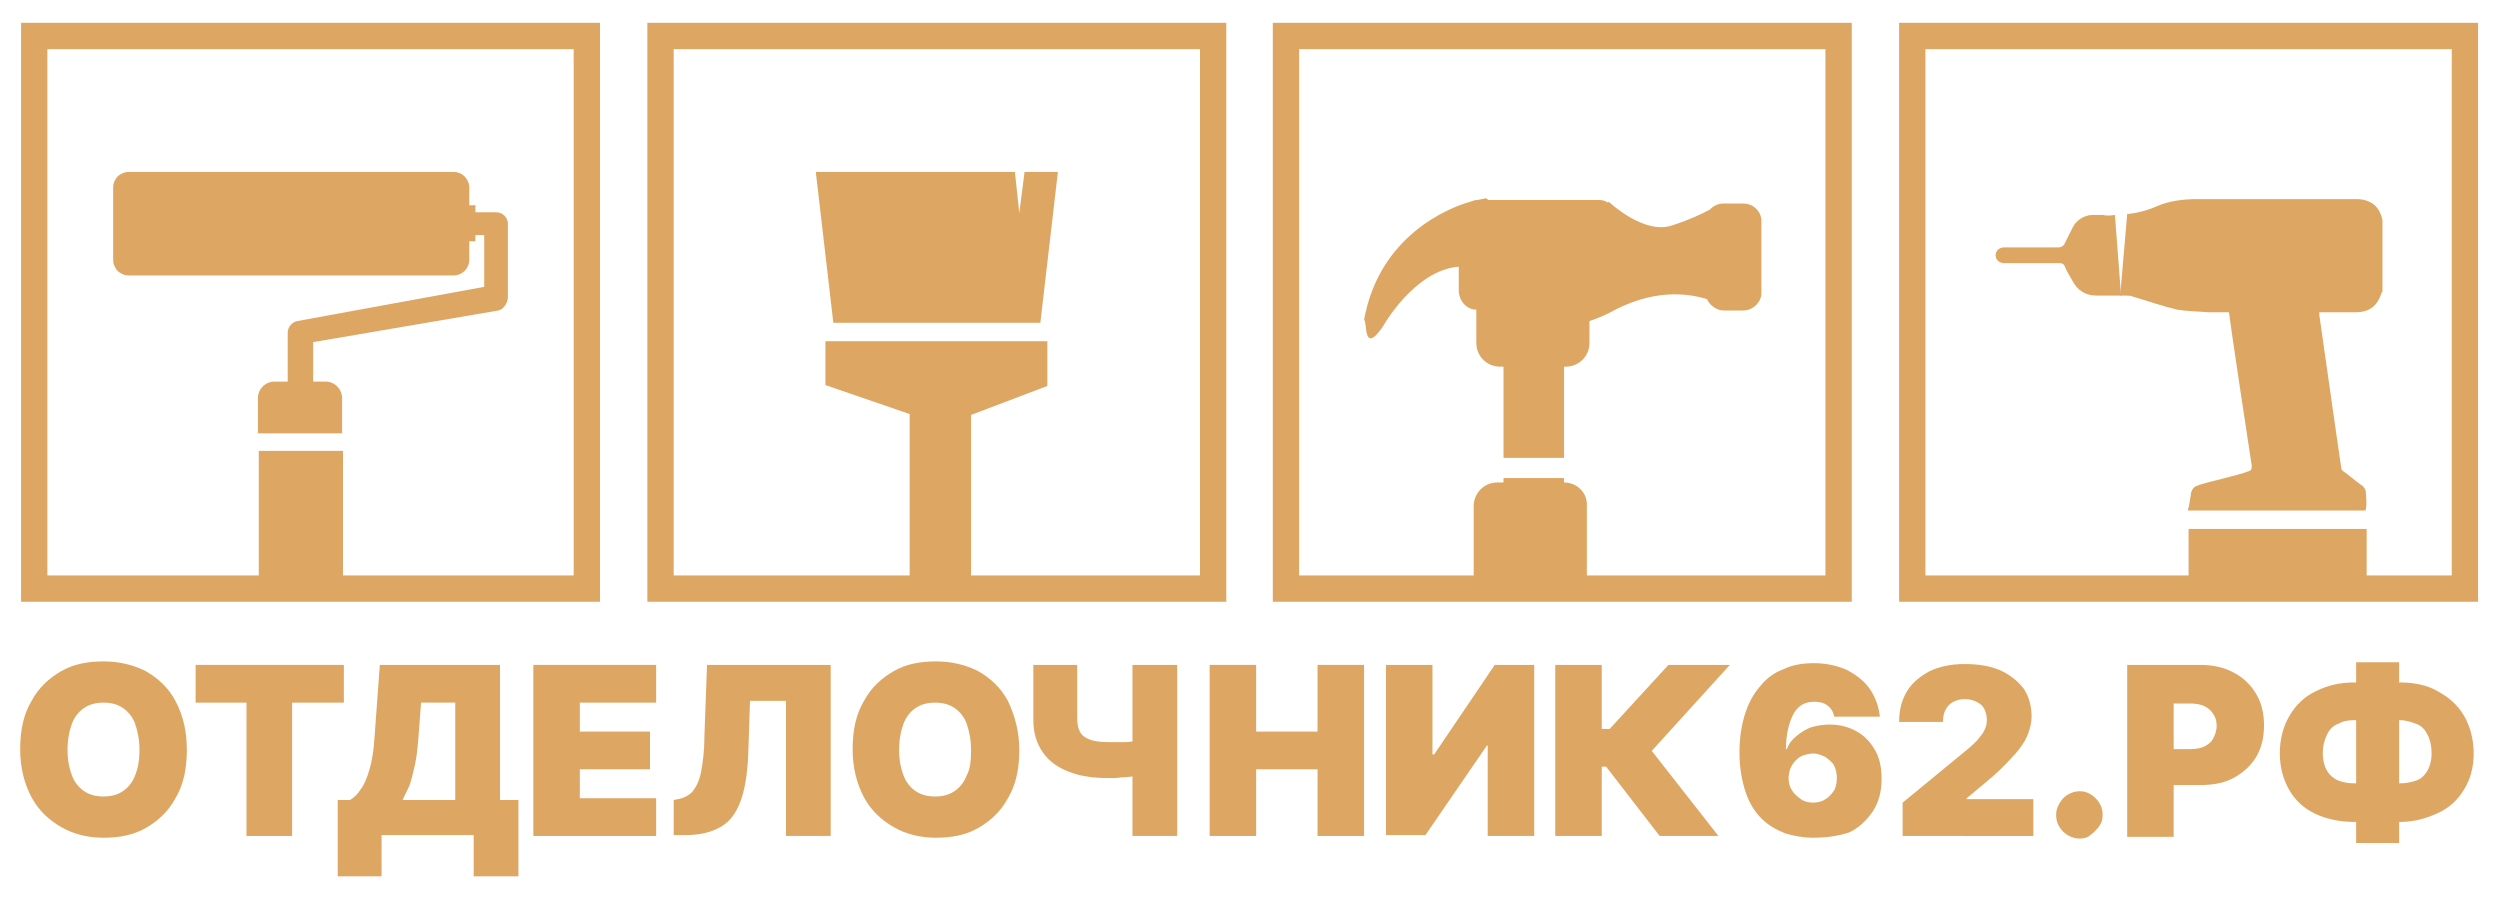 <?xml version="1.0" encoding="utf-8"?>
<!-- Generator: Adobe Illustrator 26.0.1, SVG Export Plug-In . SVG Version: 6.00 Build 0)  -->
<svg version="1.1" id="Слой_1" xmlns="http://www.w3.org/2000/svg" xmlns:xlink="http://www.w3.org/1999/xlink" x="0px" y="0px"
	 viewBox="0 0 285 105" style="enable-background:new 0 0 285 105;" xml:space="preserve">
<style type="text/css">
	.st0{fill:#DDA663;}
	.st1{fill:#DDA663;}
</style>
<g>
	<g>
		<path class="st0" d="M21.3,85.5c0,2.2-0.4,4-1.3,5.5c-0.8,1.5-2,2.6-3.4,3.4c-1.4,0.8-3,1.1-4.8,1.1c-1.8,0-3.4-0.4-4.8-1.2
			c-1.4-0.8-2.6-1.9-3.4-3.4c-0.8-1.5-1.3-3.3-1.3-5.5c0-2.2,0.4-4,1.3-5.5c0.8-1.5,2-2.6,3.4-3.4c1.4-0.8,3-1.1,4.8-1.1
			c1.8,0,3.4,0.4,4.8,1.1c1.4,0.8,2.6,1.9,3.4,3.4C20.9,81.6,21.3,83.4,21.3,85.5z M15.9,85.5c0-1.2-0.2-2.1-0.5-3
			c-0.3-0.8-0.8-1.4-1.4-1.8c-0.6-0.4-1.3-0.6-2.2-0.6s-1.6,0.2-2.2,0.6c-0.6,0.4-1.1,1-1.4,1.8c-0.3,0.8-0.5,1.8-0.5,3
			c0,1.2,0.2,2.1,0.5,2.9c0.3,0.8,0.8,1.4,1.4,1.8c0.6,0.4,1.3,0.6,2.2,0.6s1.6-0.2,2.2-0.6c0.6-0.4,1.1-1,1.4-1.8
			C15.7,87.7,15.9,86.7,15.9,85.5z"/>
		<path class="st0" d="M22.3,80.1v-4.3h16.9v4.3h-5.9v15.2h-5.2V80.1H22.3z"/>
		<path class="st0" d="M38.5,99.9v-8.7h1.4c0.5-0.3,0.9-0.7,1.2-1.2c0.4-0.5,0.7-1.2,1-2.2s0.5-2.2,0.6-3.8l0.6-8.2H57v15.4h2.1v8.7
			H54v-4.7H43.5v4.7H38.5z M45.9,91.2h6V80.1H48l-0.3,4c-0.1,1.2-0.2,2.2-0.4,3.1c-0.2,0.9-0.4,1.7-0.6,2.3
			C46.4,90.2,46.1,90.7,45.9,91.2z"/>
		<path class="st0" d="M60.8,95.3V75.8h14v4.3h-8.7v3.3h8v4.3h-8V91h8.7v4.3H60.8z"/>
		<path class="st0" d="M76.8,95.3v-4.1l0.5-0.1c0.6-0.1,1.2-0.4,1.6-0.8c0.4-0.5,0.8-1.2,1-2.2s0.4-2.4,0.4-4.1l0.3-8.2h14.1v19.5
			h-5.1V79.9h-4.1L85.3,86c-0.1,2.3-0.4,4.1-0.9,5.4c-0.5,1.3-1.2,2.3-2.3,2.9s-2.3,0.9-4,0.9H76.8z"/>
		<path class="st0" d="M116.2,85.5c0,2.2-0.4,4-1.3,5.5c-0.8,1.5-2,2.6-3.4,3.4c-1.4,0.8-3,1.1-4.8,1.1c-1.8,0-3.4-0.4-4.8-1.2
			c-1.4-0.8-2.6-1.9-3.4-3.4c-0.8-1.5-1.3-3.3-1.3-5.5c0-2.2,0.4-4,1.3-5.5c0.8-1.5,2-2.6,3.4-3.4c1.4-0.8,3-1.1,4.8-1.1
			c1.8,0,3.4,0.4,4.8,1.1c1.4,0.8,2.6,1.9,3.4,3.4C115.7,81.6,116.2,83.4,116.2,85.5z M110.7,85.5c0-1.2-0.2-2.1-0.5-3
			c-0.3-0.8-0.8-1.4-1.4-1.8c-0.6-0.4-1.3-0.6-2.2-0.6c-0.9,0-1.6,0.2-2.2,0.6c-0.6,0.4-1.1,1-1.4,1.8c-0.3,0.8-0.5,1.8-0.5,3
			c0,1.2,0.2,2.1,0.5,2.9c0.3,0.8,0.8,1.4,1.4,1.8c0.6,0.4,1.3,0.6,2.2,0.6c0.9,0,1.6-0.2,2.2-0.6c0.6-0.4,1.1-1,1.4-1.8
			C110.6,87.7,110.7,86.7,110.7,85.5z"/>
		<path class="st0" d="M117.7,75.8h5.1v6.1c0,0.6,0.1,1.1,0.3,1.5s0.6,0.7,1.1,0.9c0.5,0.2,1.2,0.3,2.1,0.3c0.2,0,0.4,0,0.8,0
			c0.4,0,0.7,0,1.2,0c0.4,0,0.8-0.1,1.2-0.1c0.4,0,0.6-0.1,0.7-0.1v4c-0.2,0.1-0.4,0.1-0.8,0.1c-0.4,0-0.8,0.1-1.2,0.1
			c-0.4,0-0.8,0.1-1.2,0.1c-0.3,0-0.6,0-0.6,0c-1.7,0-3.2-0.2-4.5-0.7c-1.3-0.5-2.3-1.2-3-2.2c-0.7-1-1.1-2.2-1.1-3.7V75.8z
			 M129.1,75.8h5.1v19.5h-5.1V75.8z"/>
		<path class="st0" d="M137.9,95.3V75.8h5.3v7.6h7v-7.6h5.3v19.5h-5.3v-7.6h-7v7.6H137.9z"/>
		<path class="st0" d="M158,75.8h5.3V86h0.2l6.9-10.2h4.5v19.5h-5.3V85h-0.1l-7,10.2H158V75.8z"/>
		<path class="st0" d="M189.2,95.3l-6.1-7.9h-0.5v7.9h-5.3V75.8h5.3v7.3h0.9l6.7-7.3h7l-8.9,9.8l7.6,9.7H189.2z"/>
		<path class="st0" d="M206.7,95.5c-1.1,0-2.2-0.2-3.2-0.5c-1-0.4-1.9-0.9-2.7-1.7c-0.8-0.8-1.4-1.8-1.8-3c-0.4-1.2-0.7-2.7-0.7-4.5
			c0-1.6,0.2-3,0.6-4.3c0.4-1.3,1-2.4,1.7-3.2c0.7-0.9,1.6-1.6,2.7-2c1-0.5,2.2-0.7,3.5-0.7c1.4,0,2.7,0.3,3.8,0.8
			c1.1,0.6,2,1.3,2.6,2.2c0.6,0.9,1,2,1.1,3.1h-5.2c-0.1-0.6-0.4-1-0.8-1.3c-0.4-0.3-0.9-0.4-1.5-0.4c-1.1,0-1.9,0.5-2.4,1.5
			c-0.5,1-0.8,2.3-0.8,3.9h0.1c0.2-0.6,0.6-1.1,1.1-1.5c0.5-0.4,1.1-0.8,1.7-1c0.7-0.2,1.4-0.3,2.1-0.3c1.2,0,2.2,0.3,3.1,0.8
			c0.9,0.5,1.6,1.3,2.1,2.2c0.5,0.9,0.7,2,0.7,3.2c0,1.4-0.3,2.6-1,3.7c-0.7,1-1.6,1.9-2.7,2.4C209.6,95.3,208.2,95.5,206.7,95.5z
			 M206.7,91.5c0.5,0,1-0.1,1.4-0.4c0.4-0.2,0.7-0.6,1-1c0.2-0.4,0.3-0.9,0.3-1.4c0-0.5-0.1-1-0.3-1.4c-0.2-0.4-0.6-0.7-1-1
			c-0.4-0.2-0.9-0.4-1.4-0.4c-0.4,0-0.7,0.1-1.1,0.2c-0.3,0.1-0.6,0.3-0.9,0.6c-0.2,0.2-0.4,0.5-0.6,0.9c-0.1,0.3-0.2,0.7-0.2,1.1
			c0,0.5,0.1,1,0.4,1.4c0.2,0.4,0.6,0.7,1,1C205.7,91.4,206.2,91.5,206.7,91.5z"/>
		<path class="st0" d="M216.9,95.3v-3.8l7.3-6c0.5-0.4,0.9-0.8,1.2-1.1c0.3-0.4,0.6-0.7,0.8-1.1c0.2-0.4,0.3-0.8,0.3-1.2
			c0-0.5-0.1-0.9-0.3-1.3c-0.2-0.4-0.5-0.6-0.9-0.8c-0.4-0.2-0.8-0.3-1.3-0.3c-0.5,0-0.9,0.1-1.3,0.3c-0.4,0.2-0.7,0.5-0.9,0.9
			c-0.2,0.4-0.3,0.8-0.3,1.4h-5c0-1.4,0.3-2.5,0.9-3.5c0.6-1,1.5-1.7,2.6-2.3c1.1-0.5,2.4-0.8,3.9-0.8c1.6,0,2.9,0.2,4.1,0.7
			c1.1,0.5,2,1.2,2.7,2.1c0.6,0.9,0.9,2,0.9,3.2c0,0.7-0.2,1.5-0.5,2.2c-0.3,0.7-0.9,1.6-1.7,2.4c-0.8,0.9-1.9,2-3.4,3.2l-1.8,1.5
			v0.1h7.6v4.2H216.9z"/>
		<path class="st0" d="M237.1,95.6c-0.7,0-1.4-0.3-1.9-0.8s-0.8-1.1-0.8-1.9c0-0.7,0.3-1.3,0.8-1.9c0.5-0.5,1.2-0.8,1.9-0.8
			c0.7,0,1.3,0.3,1.8,0.8c0.5,0.5,0.8,1.1,0.8,1.9c0,0.5-0.1,0.9-0.4,1.3c-0.3,0.4-0.6,0.7-1,1C238,95.5,237.5,95.6,237.1,95.6z"/>
		<path class="st0" d="M242.5,95.3V75.8h8.4c1.4,0,2.7,0.3,3.8,0.9s1.9,1.4,2.5,2.4c0.6,1,0.9,2.2,0.9,3.6c0,1.4-0.3,2.6-0.9,3.6
			c-0.6,1-1.5,1.8-2.6,2.4c-1.1,0.6-2.4,0.8-3.9,0.8h-5v-4.1h4c0.6,0,1.2-0.1,1.6-0.3c0.4-0.2,0.8-0.5,1-0.9
			c0.2-0.4,0.4-0.9,0.4-1.4c0-0.6-0.1-1-0.4-1.4c-0.2-0.4-0.6-0.7-1-0.9c-0.4-0.2-1-0.3-1.6-0.3h-1.9v15.2H242.5z"/>
		<path class="st0" d="M268.4,77.8h5.2c1.6,0,3.1,0.3,4.3,1c1.3,0.7,2.3,1.6,3,2.8c0.7,1.2,1.1,2.7,1.1,4.3c0,1.6-0.4,3-1.1,4.1
			c-0.7,1.2-1.7,2.1-3,2.7c-1.3,0.6-2.7,1-4.3,1h-5.2c-1.6,0-3.1-0.3-4.4-0.9c-1.3-0.6-2.3-1.5-3-2.7c-0.7-1.2-1.1-2.6-1.1-4.2
			c0-1.7,0.4-3.1,1.1-4.3c0.7-1.2,1.7-2.2,3-2.8C265.4,78.1,266.8,77.8,268.4,77.8z M268.4,82.1c-0.7,0-1.3,0.1-1.8,0.4
			c-0.6,0.2-1,0.6-1.3,1.2c-0.3,0.6-0.5,1.3-0.5,2.2c0,0.8,0.2,1.5,0.5,2c0.3,0.5,0.8,0.9,1.3,1.1c0.6,0.2,1.1,0.3,1.8,0.3h5.2
			c0.6,0,1.2-0.1,1.8-0.3s1-0.6,1.3-1.1c0.3-0.5,0.5-1.2,0.5-2c0-0.9-0.2-1.7-0.5-2.2c-0.3-0.6-0.7-1-1.3-1.2s-1.1-0.4-1.8-0.4
			H268.4z M273.5,75.5v20.6h-4.9V75.5H273.5z"/>
	</g>
	<g>
		<path class="st1" d="M54.2,26.8l1,0v5.9l-21.3,3.9c-0.6,0.1-1.1,0.7-1.1,1.3v5.6h-1.5c-1,0-1.9,0.8-1.9,1.9v4h9.6v-4
			c0-1-0.8-1.9-1.9-1.9h-1.4V39l21.1-3.6c0.6-0.1,1.1-0.9,1.1-1.5v-8.4c0-0.7-0.6-1.3-1.3-1.3h-2.4v-0.8h-0.7v-2
			c0-1-0.8-1.8-1.8-1.8h-37c-0.4,0-0.7,0.1-1,0.3c-0.2,0.1-0.4,0.3-0.5,0.5c-0.2,0.3-0.3,0.6-0.3,1v8.2c0,0.4,0.1,0.7,0.3,1
			c0.1,0.2,0.3,0.4,0.5,0.5c0.3,0.2,0.6,0.3,1,0.3h37c1,0,1.8-0.8,1.8-1.8v-2.1h0.7V26.8L54.2,26.8z M39.1,66.3h-9.6V51.4h9.6V66.3z
			"/>
		<path class="st0" d="M65.4,5.6v60h-60v-60H65.4 M68.4,2.6h-66v66h66V2.6L68.4,2.6z"/>
	</g>
	<g>
		<g>
			<path class="st1" d="M94.1,43.9l9.6,3.3v18.4c0,1.9,1.5,0.5,3.5,0.5h0c1.9,0,3.5,1.5,3.5-0.5V47.3l0,0l8.7-3.3v-5.1H94.1V43.9z"
				/>
			<polygon class="st1" points="95,36.8 118.6,36.8 120.6,19.6 116.8,19.6 116.2,24.3 115.7,19.6 93,19.6 			"/>
		</g>
		<path class="st0" d="M136.8,5.6v60h-60v-60H136.8 M139.8,2.6h-66v66h66V2.6L139.8,2.6z"/>
	</g>
	<g>
		<g>
			<path class="st1" d="M178.3,55l0-0.5h-6.9l0,0.5l-0.7,0c-1.5,0-2.7,1.2-2.7,2.7l0,9.3c0,1.5,12.9,1.5,12.9,0l0-9.3
				C181,56.2,179.8,55,178.3,55z"/>
			<path class="st1" d="M200.8,25.2c0-1.1-0.9-2-2.1-2l-2.2,0c-0.7,0-1.2,0.3-1.6,0.7c-0.9,0.5-2.4,1.2-4.3,1.8
				c-3.2,1.1-7.2-2.7-7.2-2.7l-0.1,0.1c-0.3-0.2-0.6-0.3-1-0.3l-12.6,0l-0.3-0.2l-1,0.2c-0.3,0-0.5,0.1-0.8,0.2
				c-2.5,0.7-10.4,3.9-12.1,13.5c0.4-0.1-0.2,4.1,2.1,0.8c0,0,3.6-6.5,8.7-6.9l0,2.7c0,1.2,0.9,2.2,2,2.2l0,3.8
				c0,1.5,1.2,2.7,2.7,2.7l0.4,0l0,10.4h6.9l0-10.4l0.2,0c1.5,0,2.7-1.2,2.7-2.7l0-2.5c0.6-0.2,1.4-0.5,2.2-0.9
				c5-2.8,8.9-2.3,11.2-1.6c0.3,0.7,1.1,1.3,1.9,1.3l2.2,0c1.1,0,2.1-0.9,2.1-2L200.8,25.2z"/>
		</g>
		<path class="st0" d="M208.1,5.6v60h-60v-60H208.1 M211.1,2.6h-66v66h66V2.6L211.1,2.6z"/>
	</g>
	<g>
		<g>
			<path class="st1" d="M249.5,60.3c6.8,0,13.5,0,20.3,0c0,2.2,0,6.5,0,6.5h-20.3C249.5,66.8,249.5,60.7,249.5,60.3z"/>
		</g>
		<path class="st0" d="M279.5,5.6v60h-60v-60H279.5 M282.5,2.6h-66v66h66V2.6L282.5,2.6z"/>
	</g>
	<g>
		<path class="st1" d="M270.1,23c-0.4-0.2-0.9-0.3-1.4-0.3c-6.1,0-12.2,0-18.3,0c-1.5,0-3.1,0.2-4.5,0.8c-1.1,0.5-2.3,0.8-3.4,0.9
			l-0.8,9.3c0.2,0,0.5,0,0.7,0c0.3,0,0.5,0,0.7,0.1c1.7,0.5,3.4,1.1,5.1,1.5c1.2,0.2,2.4,0.2,3.6,0.3c0.8,0,1.5,0,2.3,0
			c0,0.3,2.4,16.3,2.6,17.5c0,0.3,0,0.5-0.3,0.6c-1.2,0.5-5.1,1.3-6,1.7c-0.3,0.1-0.5,0.4-0.6,0.7c-0.3,2-0.3,1.7-0.4,2.1h20.3
			c-0.1-0.1,0.2-0.1,0-2.1c0-0.3-0.2-0.6-0.5-0.8c-0.6-0.4-1.5-1.2-2.1-1.6c-0.1-0.1-0.2-0.2-0.2-0.4c-0.5-3.3-2-14-2.5-17.4
			c0-0.1,0-0.2,0-0.3c0.5,0,1.1,0,1.6,0c0.8,0,1.7,0,2.5,0c1.6,0,2.5-0.7,3-2.2c0,0,0-0.1,0.1-0.1c0-2.7,0-5.5,0-8.2
			C271.4,24.2,271,23.4,270.1,23z"/>
		<path class="st1" d="M239.7,24.5c-0.4,0-0.7,0-1.1,0c-1,0-1.9,0.6-2.3,1.4c-0.3,0.6-0.6,1.2-0.9,1.8c-0.1,0.3-0.4,0.5-0.7,0.5
			c-2,0-3.9,0-5.9,0c-0.1,0-0.2,0-0.3,0c-0.6,0-1,0.4-1,0.9c0,0.5,0.4,0.9,1,0.9c2.1,0,4.2,0,6.3,0c0.3,0,0.5,0.1,0.6,0.4
			c0.2,0.5,0.5,1,0.8,1.5c0.6,1.2,1.5,1.8,2.9,1.8c0.9,0,1.8,0,2.7,0l-0.7-9.2C240.5,24.6,240.1,24.6,239.7,24.5z"/>
	</g>
</g>
</svg>
